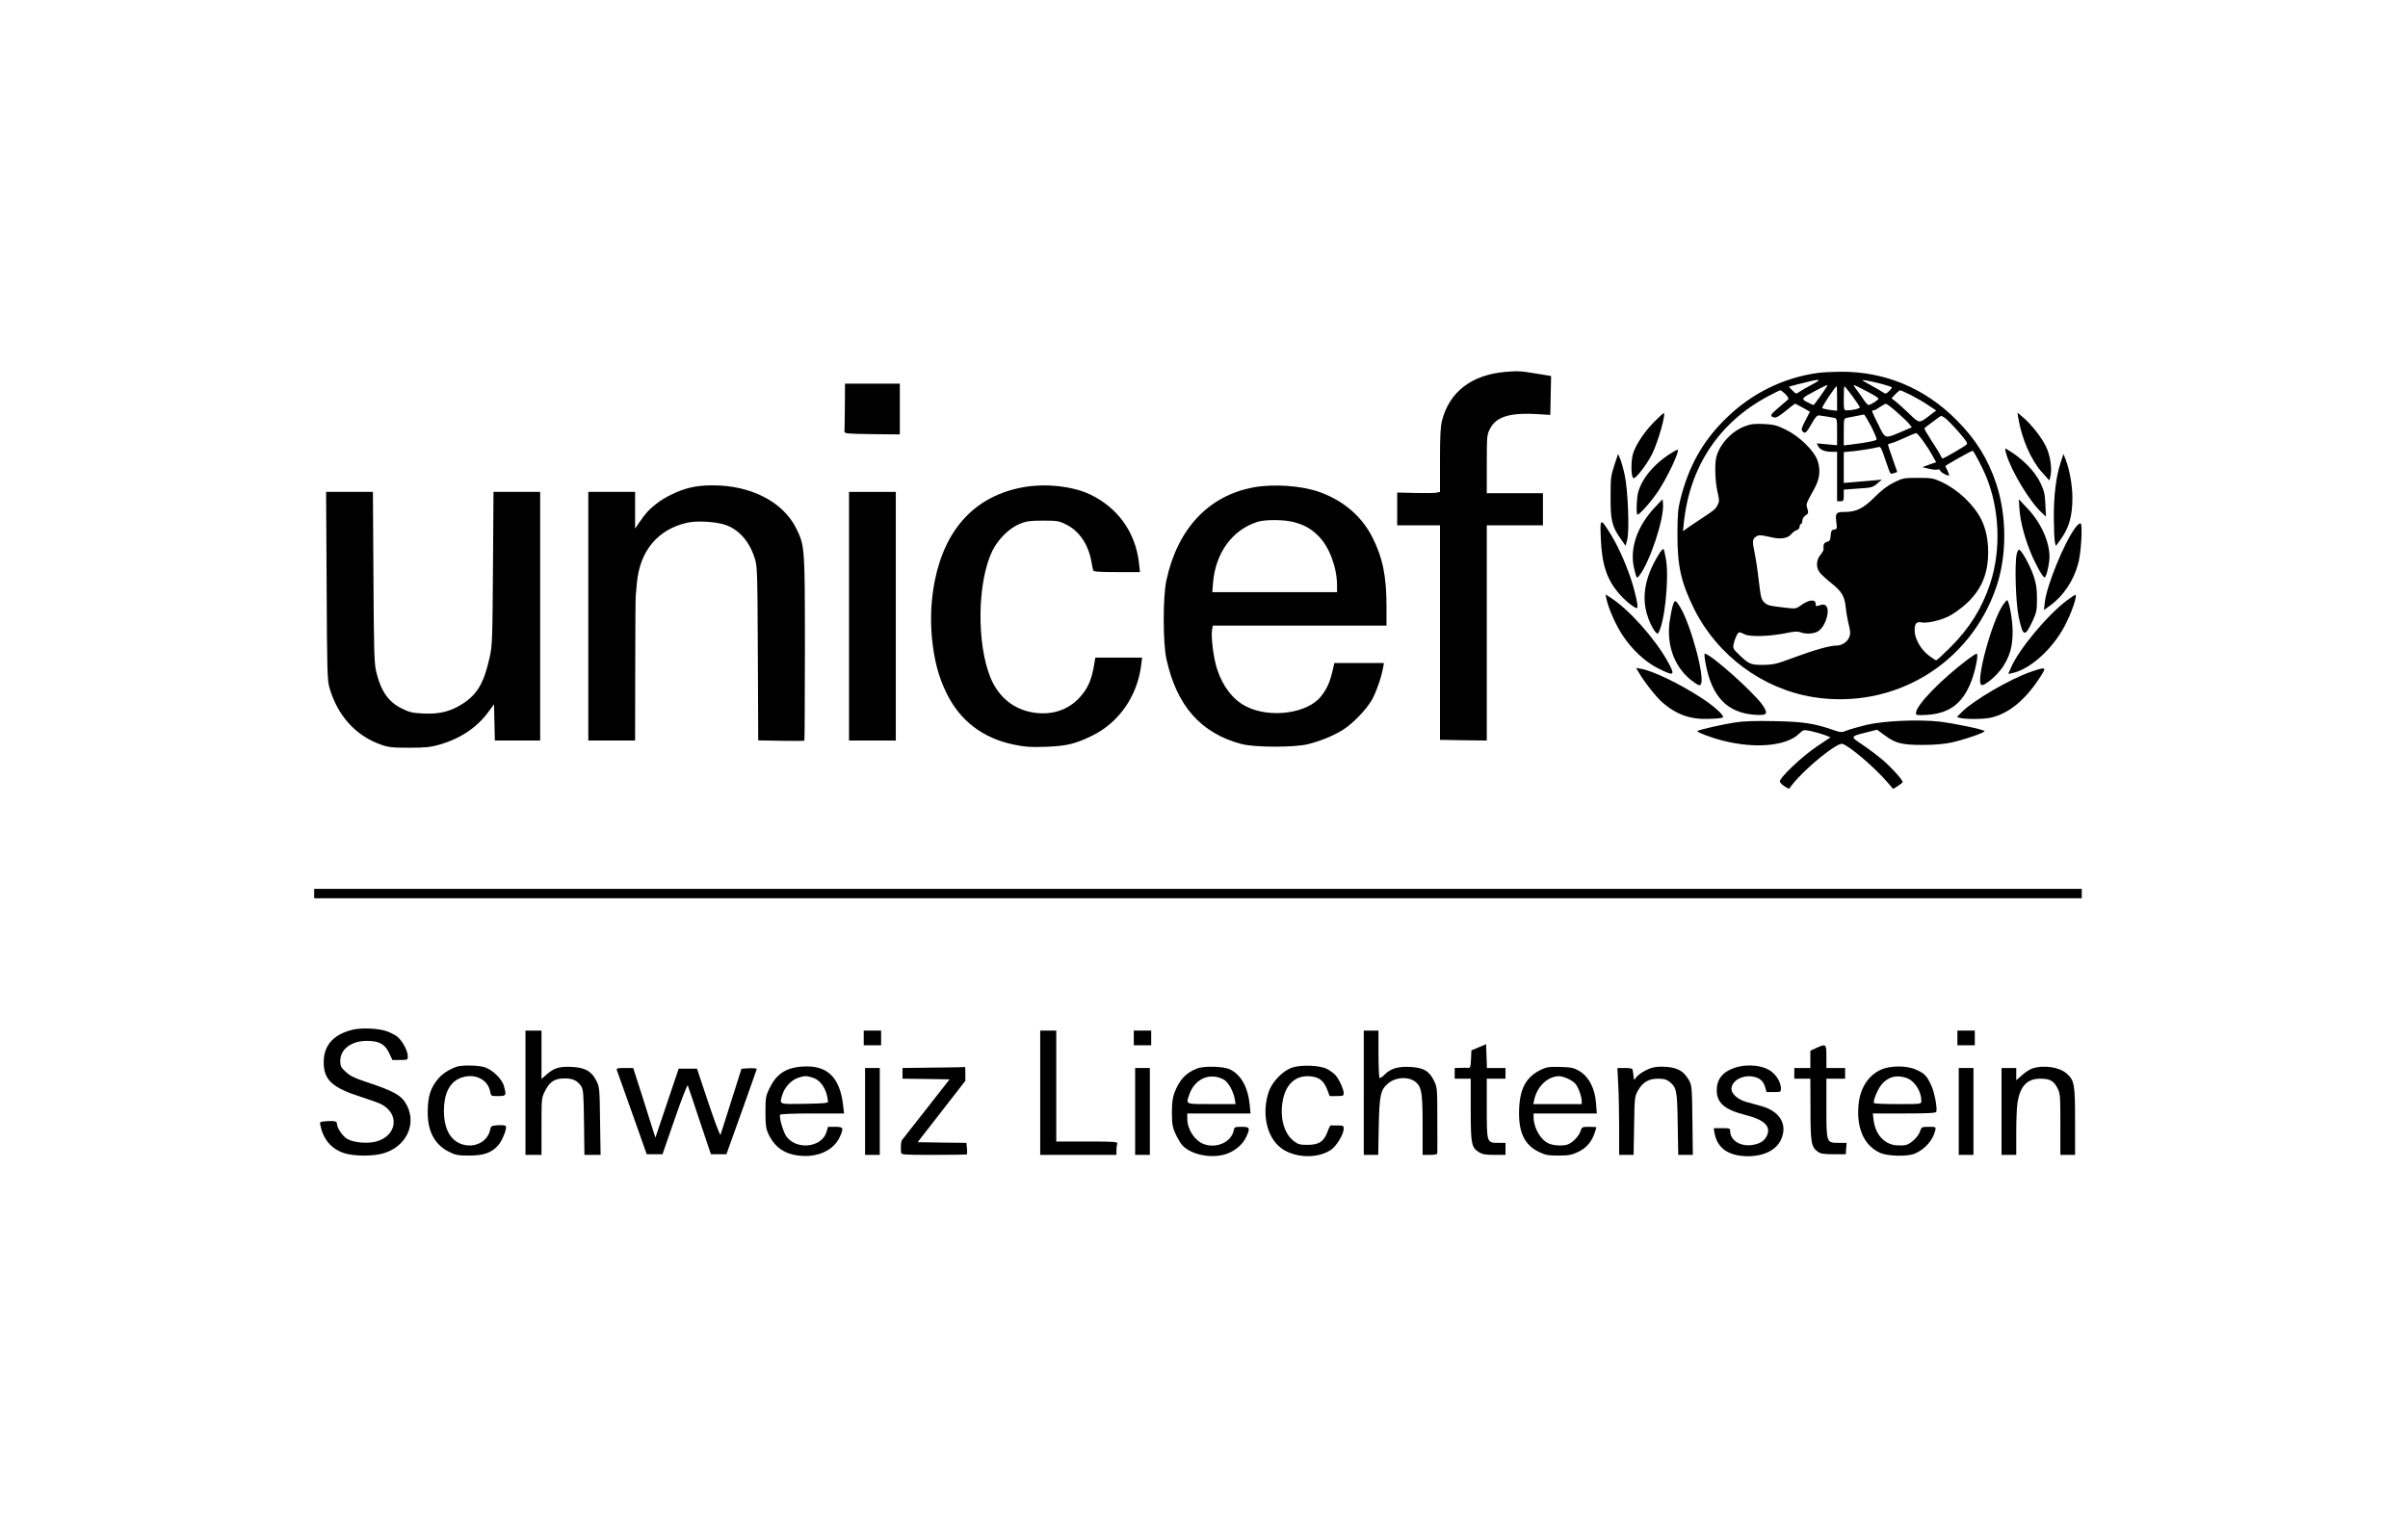 <?xml version="1.0" standalone="no"?>
<!DOCTYPE svg PUBLIC "-//W3C//DTD SVG 20010904//EN"
 "http://www.w3.org/TR/2001/REC-SVG-20010904/DTD/svg10.dtd">
<svg version="1.0" xmlns="http://www.w3.org/2000/svg"
 width="1801pt" height="1147pt" viewBox="0 0 1801 1147"
 preserveAspectRatio="xMidYMid meet">

<g transform="translate(0,1147) scale(0.1,-0.1)"
fill="#000000" stroke="none">
<path d="M11262 8688 c-254 -21 -421 -148 -477 -365 -11 -43 -15 -116 -15
-295 l0 -238 -23 -5 c-13 -4 -85 -5 -160 -3 l-137 3 0 -122 0 -123 160 0 160
0 0 -802 0 -803 175 -3 175 -2 0 805 0 805 210 0 210 0 0 120 0 120 -210 0
-210 0 0 218 c0 206 1 220 23 262 48 97 155 127 392 110 l60 -4 3 145 3 146
-98 16 c-132 22 -145 23 -241 15z"/>
<path d="M13589 8679 c-260 -38 -495 -156 -685 -344 -171 -169 -275 -355 -337
-605 -17 -69 -21 -116 -21 -255 -1 -238 27 -363 125 -561 173 -347 510 -597
889 -659 603 -97 1176 247 1371 824 80 234 79 533 -1 773 -62 186 -152 330
-295 474 -238 241 -540 366 -874 363 -64 -1 -141 -5 -172 -10z m-35 -85 c-38
-20 -81 -45 -95 -55 -26 -18 -26 -18 -53 10 l-27 28 63 17 c173 45 198 45 112
0z m519 4 c42 -11 77 -23 77 -27 0 -4 -10 -17 -23 -29 -21 -19 -25 -20 -44 -7
-11 8 -53 32 -94 55 -70 38 -72 40 -34 34 22 -3 75 -15 118 -26z m-410 -20
c-22 -37 -95 -138 -99 -138 -3 0 -23 9 -46 21 -50 25 -46 30 65 88 85 45 92
47 80 29z m298 -35 c49 -25 89 -50 89 -55 0 -10 -60 -48 -75 -48 -5 0 -21 17
-35 38 -13 20 -37 54 -53 75 -16 20 -25 37 -22 37 4 0 48 -21 96 -47z m-221
-54 l0 -92 -52 6 c-28 4 -55 10 -59 14 -6 7 97 163 108 163 2 0 3 -41 3 -91z
m115 17 c30 -41 55 -79 55 -84 0 -9 -55 -22 -97 -22 -22 0 -23 3 -23 90 0 50
2 90 5 90 3 0 30 -34 60 -74z m-500 14 c17 -18 25 -33 19 -38 -5 -5 -37 -32
-71 -61 -64 -54 -69 -65 -33 -74 14 -4 39 11 86 49 36 30 68 54 70 54 2 0 28
-14 58 -30 l53 -30 -34 -66 c-28 -53 -33 -68 -22 -80 18 -22 29 -14 69 57 27
48 41 63 56 61 37 -5 89 -13 112 -18 21 -4 22 -9 22 -105 l0 -100 -76 7 -76 7
11 -22 c15 -27 50 -41 102 -41 l39 0 0 -185 0 -185 25 0 c23 0 25 4 25 44 l0
43 108 8 c100 6 109 9 142 37 l35 30 -60 -6 c-33 -3 -97 -8 -142 -12 l-83 -7
0 116 0 115 68 6 c64 7 158 22 194 32 13 4 23 -15 48 -93 18 -54 35 -101 39
-104 3 -4 16 -3 28 2 l23 8 -35 100 c-19 55 -35 102 -35 105 0 2 12 7 27 11
15 3 61 22 102 41 40 19 78 34 82 34 12 0 81 -94 118 -161 l32 -57 -52 -18
-51 -19 46 -11 c26 -7 55 -10 66 -7 11 3 20 0 20 -6 0 -12 59 -45 67 -38 2 3
-3 19 -11 36 -9 16 -16 32 -16 34 0 6 201 119 205 115 14 -15 70 -122 95 -181
106 -248 119 -562 34 -816 -61 -184 -154 -331 -296 -473 -54 -54 -102 -98
-107 -98 -5 0 -32 18 -59 39 -59 47 -102 125 -102 186 0 49 14 66 50 59 41 -9
139 13 206 46 34 17 93 59 131 94 113 105 163 223 163 386 0 93 -18 176 -51
243 -57 112 -171 221 -295 280 -65 30 -76 32 -179 32 -105 0 -114 -2 -179 -34
-47 -23 -92 -57 -147 -112 -84 -84 -136 -109 -223 -109 -63 0 -70 -9 -62 -73
7 -53 6 -56 -16 -59 -19 -2 -23 -10 -26 -45 -3 -34 -7 -42 -28 -47 -22 -6 -29
-21 -25 -54 1 -7 -9 -26 -23 -43 -33 -39 -35 -95 -5 -133 12 -15 51 -51 89
-81 76 -61 96 -96 105 -180 3 -33 13 -90 22 -126 14 -57 14 -72 3 -98 -15 -36
-55 -61 -98 -61 -47 0 -167 -34 -317 -90 -126 -47 -149 -53 -225 -54 -96 -1
-108 4 -185 78 -41 39 -45 46 -39 77 8 40 31 89 43 89 4 0 23 -7 41 -16 40
-20 191 -15 311 10 56 12 84 14 104 6 46 -17 110 -12 140 12 54 42 85 159 50
188 -11 9 -22 9 -45 2 -27 -10 -30 -9 -30 9 0 40 -53 34 -118 -15 -28 -20 -36
-21 -104 -13 -128 15 -137 17 -162 40 -22 20 -27 37 -41 157 -8 74 -22 166
-30 205 -20 94 -19 112 8 130 23 15 31 14 123 -6 65 -15 118 -5 141 25 11 13
29 26 41 30 13 4 22 16 22 27 0 10 5 19 10 19 6 0 10 11 10 24 0 14 10 30 24
40 22 14 23 19 14 50 -11 36 -14 30 55 156 37 69 44 133 22 201 -25 76 -133
182 -239 235 -68 33 -89 38 -164 42 -71 3 -97 0 -144 -18 -98 -37 -189 -136
-212 -233 -12 -51 -8 -181 9 -254 15 -65 15 -74 1 -102 -17 -32 -21 -35 -136
-111 -41 -27 -86 -57 -99 -67 l-24 -17 7 64 c44 419 263 749 627 944 46 25 89
46 95 46 5 0 23 -14 39 -30z m938 -6 c39 -20 98 -54 130 -76 l58 -39 -43 -33
c-86 -66 -81 -66 -161 11 -40 38 -85 79 -101 91 l-29 22 28 30 c16 17 33 30
37 30 5 0 41 -16 81 -36z m-106 -127 c39 -34 81 -74 92 -88 l20 -26 -75 -32
c-130 -55 -122 -57 -176 53 -53 107 -53 106 -35 106 7 0 28 11 47 25 19 13 40
24 45 24 6 1 42 -27 82 -62z m-192 -107 c25 -50 44 -94 40 -99 -5 -9 -80 -23
-192 -37 l-53 -6 0 101 c0 96 1 101 23 105 12 2 45 9 72 14 28 5 53 10 56 11
4 0 28 -40 54 -89z m552 63 c14 -10 59 -55 100 -102 60 -69 72 -87 61 -97 -14
-14 -169 -104 -179 -104 -3 0 -11 12 -18 28 -7 15 -38 64 -68 110 -30 46 -53
86 -50 88 7 8 121 93 125 93 1 1 14 -7 29 -16z"/>
<path d="M6319 8430 c-1 -93 -2 -178 -3 -187 -1 -17 16 -18 207 -21 l207 -2 0
190 0 190 -205 0 -205 0 -1 -170z"/>
<path d="M12375 8317 c-73 -73 -137 -168 -160 -237 -18 -55 -17 -181 2 -187
17 -6 98 99 139 179 44 88 107 308 87 308 -2 0 -33 -28 -68 -63z"/>
<path d="M15095 8344 c27 -160 96 -317 179 -409 l54 -60 7 28 c15 56 0 160
-33 227 -33 69 -113 170 -175 221 l-38 32 6 -39z"/>
<path d="M15006 8072 c37 -126 175 -355 264 -437 l32 -30 -4 90 c-3 75 -9 102
-35 158 -45 95 -140 191 -260 260 -8 5 -7 -7 3 -41z"/>
<path d="M12480 8068 c-88 -58 -164 -139 -202 -215 -26 -53 -32 -80 -36 -149
-3 -54 -1 -84 6 -84 16 0 106 103 155 177 70 107 159 295 145 308 -2 3 -33
-14 -68 -37z"/>
<path d="M12074 7989 c-26 -78 -28 -96 -28 -239 -1 -174 11 -220 78 -315 l34
-48 12 44 c18 66 6 370 -18 484 -11 50 -27 106 -35 124 l-15 35 -28 -85z"/>
<path d="M15412 8009 c-34 -101 -52 -248 -51 -414 1 -82 4 -163 8 -180 l7 -30
33 45 c65 88 91 178 91 316 0 91 -21 209 -49 282 l-18 46 -21 -65z"/>
<path d="M5154 7820 c-85 -22 -182 -69 -244 -118 -54 -42 -80 -70 -126 -137
l-34 -50 0 138 0 137 -175 0 -175 0 0 -930 0 -930 175 0 175 0 1 528 c0 290 2
541 4 557 2 17 6 61 9 98 23 238 157 398 378 447 68 15 203 8 275 -14 104 -33
183 -118 225 -244 22 -66 23 -74 26 -719 l3 -652 170 -3 c94 -2 173 -1 175 1
2 2 4 313 4 690 0 762 -1 767 -65 898 -98 199 -341 324 -630 322 -64 0 -125
-7 -171 -19z"/>
<path d="M7653 7825 c-355 -64 -583 -306 -662 -702 -27 -137 -34 -281 -21
-425 17 -168 49 -292 111 -417 101 -205 272 -335 504 -382 82 -17 124 -20 235
-16 159 6 221 21 350 84 199 98 336 295 365 526 l7 57 -175 0 -175 0 -11 -66
c-19 -107 -48 -169 -107 -233 -87 -94 -207 -133 -344 -112 -148 23 -260 114
-321 259 -106 256 -100 718 13 951 43 88 128 171 205 202 49 20 75 24 173 24
106 0 120 -2 172 -28 98 -48 166 -146 190 -274 6 -32 12 -64 14 -70 3 -10 47
-13 177 -13 l173 0 -8 73 c-27 226 -158 409 -365 508 -130 62 -334 84 -500 54z"/>
<path d="M9377 7824 c-336 -61 -569 -308 -653 -694 -27 -122 -27 -468 0 -590
76 -350 258 -556 561 -636 97 -26 398 -27 499 -1 95 24 190 63 263 109 72 46
171 148 213 221 30 52 72 170 84 240 l7 37 -185 0 -186 0 -6 -27 c-24 -109
-45 -160 -91 -219 -99 -131 -382 -171 -563 -79 -97 49 -176 150 -218 282 -25
74 -46 243 -37 289 l6 34 649 0 650 0 0 143 c0 228 -29 368 -108 522 -80 156
-220 274 -399 336 -132 46 -338 60 -486 33z m296 -259 c82 -21 133 -50 189
-106 80 -80 137 -232 138 -366 l0 -53 -466 0 -467 0 6 73 c19 222 144 393 332
453 55 18 199 17 268 -1z"/>
<path d="M2443 7088 c3 -635 5 -709 21 -763 61 -210 197 -360 386 -426 56 -20
85 -23 210 -23 120 0 158 4 223 22 155 44 277 124 363 237 l49 66 3 -136 3
-135 169 0 170 0 0 930 0 930 -174 0 -175 0 -4 -572 c-4 -545 -5 -578 -26
-671 -41 -183 -89 -267 -193 -337 -92 -61 -178 -84 -299 -78 -85 4 -107 9
-163 37 -102 50 -158 131 -193 279 -14 57 -17 165 -20 705 l-4 637 -175 0
-175 0 4 -702z"/>
<path d="M6350 6860 l0 -930 175 0 175 0 0 930 0 930 -175 0 -175 0 0 -930z"/>
<path d="M12387 7685 c-145 -150 -204 -325 -162 -480 17 -65 17 -65 35 -42 80
101 189 432 178 540 l-3 32 -48 -50z"/>
<path d="M15104 7660 c7 -92 36 -204 82 -319 35 -87 92 -191 106 -191 10 0 28
64 35 125 13 117 -54 277 -163 391 l-65 69 5 -75z"/>
<path d="M11973 7440 c8 -199 48 -315 147 -423 48 -53 116 -104 125 -95 10 10
-18 133 -50 226 -45 130 -96 240 -150 328 -76 122 -79 121 -72 -36z"/>
<path d="M15519 7518 c-81 -110 -211 -428 -225 -552 l-7 -60 48 35 c97 70 175
186 209 315 21 76 33 288 18 298 -7 4 -25 -11 -43 -36z"/>
<path d="M12403 7317 c-99 -162 -126 -310 -83 -448 23 -77 70 -154 82 -136 47
72 82 398 59 547 -7 41 -15 78 -19 82 -5 5 -22 -16 -39 -45z"/>
<path d="M15083 7323 c-16 -77 -7 -361 15 -466 32 -152 46 -157 103 -35 31 67
34 81 34 168 0 74 -5 111 -24 168 -24 74 -89 193 -109 200 -6 2 -14 -14 -19
-35z"/>
<path d="M12015 6989 c15 -70 68 -191 117 -266 72 -111 170 -203 269 -253 123
-61 130 -56 74 48 -97 175 -294 396 -434 484 l-33 21 7 -34z"/>
<path d="M15460 6979 c-147 -110 -362 -368 -420 -505 l-20 -46 33 7 c130 29
294 175 386 346 53 98 102 239 82 239 -3 0 -31 -19 -61 -41z"/>
<path d="M12512 6942 c-7 -20 -17 -74 -24 -119 -27 -187 42 -361 183 -458 34
-24 42 -26 50 -14 33 49 -77 453 -157 581 -32 51 -39 52 -52 10z"/>
<path d="M14981 6945 c-84 -124 -206 -572 -162 -599 20 -13 120 72 162 137 53
83 72 152 72 264 0 84 -27 233 -42 233 -3 0 -17 -16 -30 -35z"/>
<path d="M12757 6504 c46 -245 160 -365 362 -381 98 -7 109 4 65 70 -61 92
-392 387 -434 387 -4 0 -1 -34 7 -76z"/>
<path d="M14720 6539 c-205 -155 -390 -346 -390 -403 0 -17 6 -18 83 -14 177
11 279 95 341 280 27 81 43 178 30 178 -5 0 -34 -19 -64 -41z"/>
<path d="M12260 6434 c41 -70 132 -184 174 -220 106 -91 211 -128 351 -122 51
1 97 6 101 11 13 13 -67 85 -161 146 -167 108 -356 199 -449 217 l-39 7 23
-39z"/>
<path d="M15184 6442 c-152 -53 -423 -211 -508 -296 l-40 -40 24 -7 c39 -11
180 -10 230 2 136 31 263 136 374 312 44 68 39 70 -80 29z"/>
<path d="M12975 6065 c-89 -14 -262 -53 -279 -63 -13 -7 96 -49 186 -72 245
-63 478 -42 574 51 32 31 32 31 90 19 33 -7 78 -20 102 -29 l43 -17 -103 -69
c-114 -77 -281 -236 -276 -262 2 -9 18 -25 35 -36 l33 -19 26 34 c100 125 335
315 374 303 55 -17 245 -180 338 -289 l41 -48 36 22 c19 12 35 25 35 30 0 16
-82 107 -147 163 -38 32 -106 84 -151 114 -96 64 -96 63 28 94 l79 20 53 -39
c84 -63 131 -75 288 -75 86 0 162 7 210 17 99 21 263 78 253 87 -14 13 -226
57 -333 70 -159 18 -418 7 -550 -24 -58 -14 -124 -33 -147 -42 -41 -16 -44
-16 -105 5 -142 49 -223 61 -438 65 -146 3 -231 0 -295 -10z"/>
<path d="M2350 4785 l0 -35 6610 0 6610 0 0 35 0 35 -6610 0 -6610 0 0 -35z"/>
<path d="M2640 3767 c-155 -37 -228 -127 -218 -268 8 -115 74 -170 278 -235
63 -20 131 -45 150 -54 141 -72 120 -237 -36 -280 -64 -18 -173 -8 -218 20
-35 21 -76 83 -76 114 0 18 -19 22 -81 18 -47 -4 -49 -5 -43 -30 22 -106 81
-176 175 -208 73 -25 223 -26 301 -1 164 50 243 212 173 354 -39 77 -88 106
-304 178 -90 30 -124 46 -155 76 -36 33 -41 43 -41 83 0 87 84 150 201 149 90
-1 133 -24 164 -90 l25 -53 58 0 c56 0 57 1 57 28 0 43 -46 124 -84 151 -20
13 -54 30 -77 37 -59 21 -184 26 -249 11z"/>
<path d="M3930 3295 l0 -465 60 0 60 0 0 213 c0 213 0 214 28 268 34 68 73 92
148 91 60 0 93 -17 121 -59 16 -24 18 -58 21 -270 l3 -243 61 0 60 0 -4 253
c-3 241 -4 254 -27 300 -35 72 -83 99 -180 105 -94 5 -134 -6 -190 -54 l-41
-36 0 181 0 181 -60 0 -60 0 0 -465z"/>
<path d="M6460 3705 l0 -55 65 0 65 0 0 55 0 55 -65 0 -65 0 0 -55z"/>
<path d="M7780 3295 l0 -465 285 0 285 0 0 34 c0 19 3 41 6 50 5 14 -18 16
-225 16 l-231 0 0 415 0 415 -60 0 -60 0 0 -465z"/>
<path d="M8480 3705 l0 -55 65 0 65 0 0 55 0 55 -65 0 -65 0 0 -55z"/>
<path d="M10200 3295 l0 -465 54 0 54 0 4 213 c5 234 13 274 70 322 60 50 162
53 212 5 39 -36 46 -84 46 -319 l0 -221 55 0 c37 0 55 4 55 13 1 6 0 120 0
252 0 234 -1 241 -25 290 -36 73 -77 97 -176 103 -93 5 -149 -12 -194 -58 -15
-16 -32 -27 -37 -24 -4 3 -8 84 -8 180 l0 174 -55 0 -55 0 0 -465z"/>
<path d="M14640 3705 l0 -55 65 0 65 0 0 55 0 55 -65 0 -65 0 0 -55z"/>
<path d="M11060 3635 l-55 -23 -3 -67 c-2 -55 -6 -66 -20 -64 -9 1 -36 1 -59
0 l-43 -1 0 -40 0 -40 60 0 60 0 0 -230 c0 -258 5 -285 62 -320 26 -16 50 -20
116 -20 l82 0 0 45 0 45 -53 0 c-87 0 -87 -1 -87 258 l0 222 70 0 70 0 0 40 0
40 -70 0 -69 0 -3 89 -3 89 -55 -23z"/>
<path d="M13583 3629 l-43 -20 0 -64 0 -65 -60 0 -60 0 0 -40 0 -40 60 0 60 0
1 -227 c0 -248 6 -283 52 -317 24 -18 43 -21 120 -21 l92 0 3 43 3 42 -60 0
c-91 0 -91 0 -91 262 l0 218 70 0 70 0 0 40 0 40 -70 0 -70 0 0 85 c0 97 -2
98 -77 64z"/>
<path d="M3420 3491 c-51 -16 -108 -51 -138 -86 -62 -70 -83 -136 -83 -259 0
-142 54 -241 159 -293 50 -25 68 -28 152 -28 106 0 162 19 214 74 29 30 68
125 60 145 -3 7 -26 10 -58 8 -51 -4 -54 -5 -60 -34 -20 -99 -137 -148 -236
-98 -71 36 -110 120 -110 240 0 122 40 208 114 241 103 47 214 0 232 -97 6
-34 7 -34 60 -34 60 0 63 4 43 75 -15 56 -92 128 -152 143 -51 13 -158 14
-197 3z"/>
<path d="M5990 3490 c-119 -11 -187 -59 -239 -170 -23 -49 -26 -67 -26 -170 0
-96 4 -123 21 -161 49 -105 125 -157 247 -166 132 -10 244 45 288 141 31 68
27 76 -34 76 l-54 0 -12 -40 c-35 -116 -226 -136 -300 -31 -23 32 -56 146 -46
161 4 6 96 10 242 10 l236 0 -7 60 c-25 217 -123 307 -316 290z m82 -80 c66
-19 111 -85 121 -180 2 -13 -25 -15 -175 -18 -199 -3 -189 -7 -166 70 16 53
65 106 113 123 49 17 60 18 107 5z"/>
<path d="M9667 3484 c-68 -21 -148 -102 -175 -174 -58 -161 -21 -344 87 -427
100 -77 274 -84 376 -15 42 29 95 117 95 159 0 21 -5 23 -45 23 -25 0 -48 0
-52 1 -4 0 -15 -22 -25 -50 -27 -72 -64 -96 -149 -96 -56 0 -71 4 -102 28 -70
53 -103 164 -86 285 20 140 99 213 216 199 61 -7 94 -34 118 -95 l20 -52 53 0
c47 0 52 2 52 23 -1 30 -36 106 -63 135 -12 13 -40 33 -62 45 -53 27 -189 33
-258 11z"/>
<path d="M12972 3481 c-89 -31 -132 -85 -132 -168 0 -94 59 -145 213 -184 140
-35 192 -83 164 -151 -19 -45 -57 -68 -121 -75 -86 -9 -156 39 -156 107 0 18
-6 20 -61 20 l-62 0 6 -34 c19 -115 104 -175 249 -176 122 0 214 46 250 127
49 112 -10 210 -151 249 -31 8 -80 22 -110 30 -62 18 -111 60 -111 97 0 58 75
104 152 94 55 -7 85 -31 99 -77 l12 -40 54 0 c50 0 53 1 53 25 0 41 -24 88
-63 122 -60 53 -186 68 -285 34z"/>
<path d="M6983 3483 l-233 -3 0 -40 0 -40 176 -2 176 -3 -172 -220 c-95 -121
-177 -226 -183 -233 -8 -11 -11 -40 -8 -94 1 -17 20 -18 244 -18 134 0 246 2
248 4 3 3 3 23 1 45 l-4 41 -182 2 -183 3 179 230 178 229 0 53 c0 29 -1 52
-2 51 -2 -2 -108 -4 -235 -5z"/>
<path d="M8955 3477 c-86 -33 -133 -84 -171 -182 -14 -38 -19 -75 -19 -150 1
-88 4 -107 28 -160 16 -33 38 -71 50 -83 64 -70 210 -100 320 -68 68 20 132
72 158 131 31 67 27 75 -35 75 -51 0 -54 -2 -59 -28 -17 -86 -130 -137 -224
-101 -67 25 -122 109 -123 187 l0 42 236 0 237 0 -6 63 c-13 135 -66 229 -151
268 -48 22 -192 25 -241 6z m200 -85 c33 -19 69 -85 80 -144 l6 -38 -181 0
c-200 0 -190 -4 -165 72 41 119 157 168 260 110z"/>
<path d="M11525 3467 c-109 -53 -157 -138 -163 -293 -7 -171 37 -267 146 -321
50 -24 69 -28 147 -28 76 0 99 4 146 26 62 29 100 72 124 138 8 24 15 45 15
47 0 2 -24 4 -54 4 -53 0 -55 -1 -65 -33 -12 -35 -50 -76 -88 -96 -30 -15
-107 -14 -147 3 -63 26 -116 118 -116 200 l0 26 236 0 237 0 -6 77 c-8 109
-52 195 -121 238 -45 27 -59 30 -145 33 -85 2 -102 0 -146 -21z m200 -66 c22
-10 48 -27 57 -38 21 -23 48 -96 48 -129 l0 -24 -181 0 -181 0 7 33 c22 100
100 174 185 176 14 0 43 -8 65 -18z"/>
<path d="M12312 3464 c-29 -14 -61 -37 -72 -51 -19 -25 -20 -25 -21 -4 -1 11
-3 26 -4 31 -1 6 -3 17 -4 25 -1 11 -15 15 -58 15 l-56 0 6 -122 c4 -66 7
-213 7 -325 l0 -203 54 0 54 0 4 218 c3 210 4 218 28 262 36 64 80 90 150 90
43 0 64 -5 84 -21 56 -44 60 -64 64 -316 l4 -233 55 0 54 0 -3 258 c-3 240 -4
260 -24 297 -41 76 -95 104 -205 105 -51 0 -77 -6 -117 -26z"/>
<path d="M14065 3466 c-92 -43 -151 -135 -164 -255 -18 -179 39 -309 159 -365
55 -26 204 -30 260 -7 76 32 137 100 154 174 6 27 6 27 -48 27 -53 0 -55 -1
-66 -35 -13 -39 -68 -92 -106 -101 -14 -4 -47 -4 -74 -2 -89 9 -154 83 -167
189 l-6 49 236 0 c169 0 236 3 239 12 9 26 -13 144 -37 196 -33 73 -49 90
-110 118 -71 34 -199 34 -270 0z m187 -58 c65 -19 118 -98 118 -175 0 -23 0
-23 -174 -23 -96 0 -177 3 -180 8 -10 16 33 115 63 146 49 51 104 65 173 44z"/>
<path d="M15202 3477 c-18 -5 -53 -28 -77 -49 l-45 -40 0 46 0 46 -55 0 -55 0
0 -325 0 -325 55 0 55 0 0 168 c0 92 4 193 10 226 20 121 72 176 169 176 73 0
101 -15 129 -70 21 -42 22 -56 22 -272 l0 -228 55 0 55 0 0 253 c0 274 -5 303
-61 354 -54 49 -171 68 -257 40z"/>
<path d="M4614 3463 c3 -10 55 -155 115 -323 l108 -305 59 0 59 0 92 265 c50
146 94 258 97 250 3 -8 44 -127 89 -265 l84 -250 58 0 58 0 113 315 c62 173
113 319 114 323 0 4 -26 7 -57 5 l-57 -3 -76 -240 c-42 -132 -79 -247 -81
-255 -3 -8 -44 100 -91 240 l-85 255 -68 0 -69 0 -87 -258 -87 -258 -52 163
c-28 90 -65 207 -83 261 l-31 97 -64 0 c-56 0 -63 -2 -58 -17z"/>
<path d="M6470 3155 l0 -325 55 0 55 0 0 325 0 325 -55 0 -55 0 0 -325z"/>
<path d="M8490 3155 l0 -325 55 0 55 0 0 325 0 325 -55 0 -55 0 0 -325z"/>
<path d="M14650 3155 l0 -325 55 0 55 0 0 325 0 325 -55 0 -55 0 0 -325z"/>
</g>
</svg>
